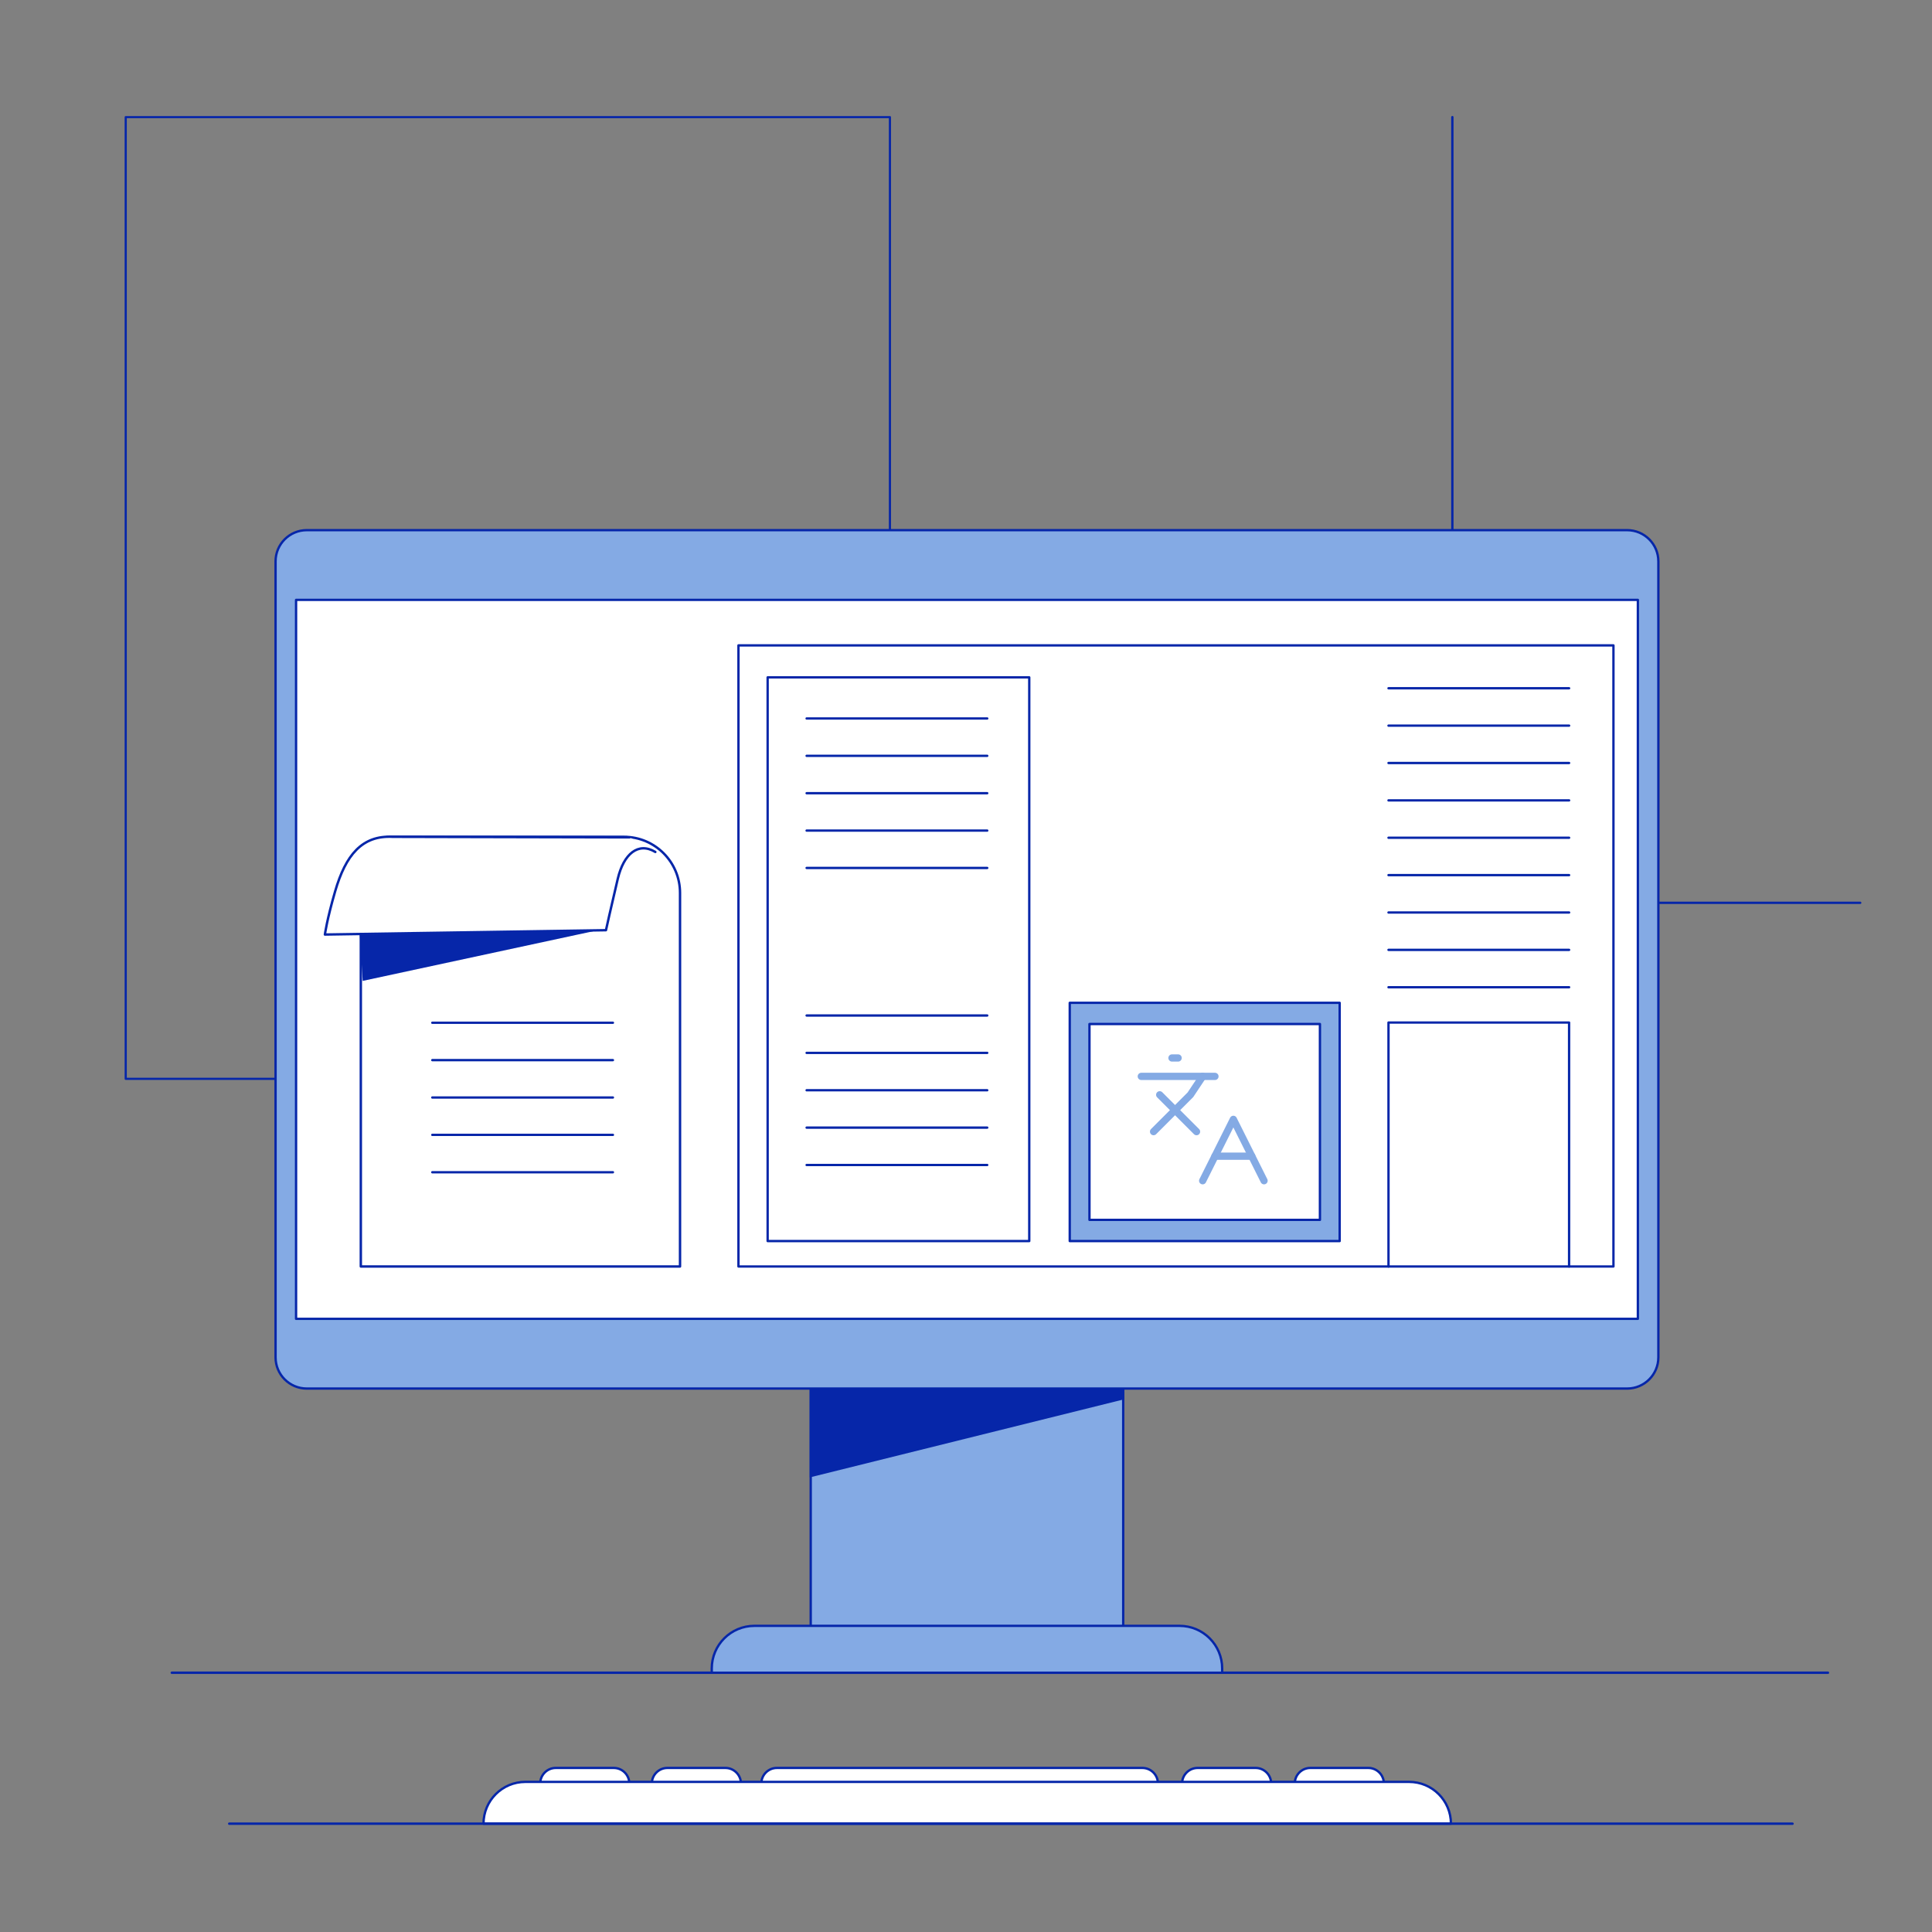 <svg width="1600" height="1600" viewBox="0 0 1600 1600" fill="none" xmlns="http://www.w3.org/2000/svg">
<rect x="0" y="0" width="1600" height="1600" fill="#808080" stroke="none"/>
<g clip-path="url(#clip0_24_18742)">
<mask id="mask0_24_18742" style="mask-type:luminance" maskUnits="userSpaceOnUse" x="0" y="0" width="1600" height="1600">
<path d="M1600 0H0V1600H1600V0Z" fill="white"/>
</mask>
<g mask="url(#mask0_24_18742)">
<path d="M737 893.444H104.112V97H737V893.444Z" stroke="#0626A9" stroke-width="1.779" stroke-linecap="round" stroke-linejoin="round"/>
<path d="M1540.56 747.666H1202.78V97" stroke="#0626A9" stroke-width="1.934" stroke-linecap="round" stroke-linejoin="round"/>
<path d="M142.28 1385.28H1513.84" stroke="#0626A9" stroke-width="2" stroke-linecap="round" stroke-linejoin="round"/>
<path d="M930.2 1365.87H671.402V935.621H930.2V1365.87Z" fill="#84AAE4"/>
<path d="M930.2 1365.87H671.402V935.621H930.2V1365.87Z" stroke="#0626A9" stroke-width="1.934" stroke-linecap="round" stroke-linejoin="round"/>
<path d="M1012.15 1385.28H589.449V1381.77C589.449 1362.27 605.255 1346.46 624.752 1346.46H976.85C996.347 1346.46 1012.15 1362.27 1012.15 1381.77V1385.28Z" fill="#84AAE4"/>
<path d="M1012.15 1385.28H589.449V1381.77C589.449 1362.27 605.255 1346.46 624.752 1346.46H976.85C996.347 1346.46 1012.15 1362.27 1012.15 1381.77V1385.28Z" stroke="#0626A9" stroke-width="1.934" stroke-linecap="round" stroke-linejoin="round"/>
<path d="M670.593 1223.53L931.009 1158.83L929.391 1077.96L670.593 1145.89V1223.53Z" fill="#0626A9"/>
<path d="M1347.51 1149.94H254.09C239.797 1149.94 228.211 1138.35 228.211 1124.06V464.933C228.211 450.64 239.797 439.053 254.09 439.053H1347.51C1361.8 439.053 1373.39 450.64 1373.39 464.933V1124.06C1373.39 1138.35 1361.8 1149.94 1347.51 1149.94Z" fill="#84AAE4"/>
<path d="M1347.51 1149.94H254.09C239.797 1149.94 228.211 1138.35 228.211 1124.06V464.933C228.211 450.64 239.797 439.053 254.09 439.053H1347.51C1361.8 439.053 1373.39 450.64 1373.39 464.933V1124.06C1373.39 1138.35 1361.8 1149.94 1347.51 1149.94Z" stroke="#0626A9" stroke-width="1.934" stroke-linecap="round" stroke-linejoin="round"/>
<path d="M1356.41 1092.19H245.194V496.799H1356.41V1092.19Z" fill="white"/>
<path d="M1356.41 1092.19H245.194V496.799H1356.41V1092.19Z" stroke="#0626A9" stroke-width="1.934" stroke-linecap="round" stroke-linejoin="round"/>
<path d="M1336.19 1048.84H611.555V534.485H1336.19V1048.84Z" fill="white"/>
<path d="M1336.19 1048.84H611.555V534.485H1336.19V1048.84Z" stroke="#0626A9" stroke-width="1.934" stroke-linecap="round" stroke-linejoin="round"/>
<path d="M1109.45 1027.8H885.915V830.492H1109.45V1027.8Z" fill="#84AAE4"/>
<path d="M1109.45 1027.8H885.915V830.492H1109.45V1027.8Z" stroke="#0626A9" stroke-width="1.934" stroke-linecap="round" stroke-linejoin="round"/>
<path d="M1093.11 1010.25H902.25V848.045H1093.11V1010.25Z" fill="white"/>
<path d="M1093.11 1010.25H902.25V848.045H1093.11V1010.25Z" stroke="#0626A9" stroke-width="1.934" stroke-linecap="round" stroke-linejoin="round"/>
<path d="M960.417 906.667L990.917 937.167" stroke="#84AAE4" stroke-width="6" stroke-linecap="round" stroke-linejoin="round"/>
<path d="M955.333 937.167L985.833 906.667L996 891.417" stroke="#84AAE4" stroke-width="6" stroke-linecap="round" stroke-linejoin="round"/>
<path d="M945.167 891.417H1006.17" stroke="#84AAE4" stroke-width="6" stroke-linecap="round" stroke-linejoin="round"/>
<path d="M970.583 876.167H975.666" stroke="#84AAE4" stroke-width="6" stroke-linecap="round" stroke-linejoin="round"/>
<path d="M1046.83 977.833L1021.42 927L996 977.833" stroke="#84AAE4" stroke-width="6" stroke-linecap="round" stroke-linejoin="round"/>
<path d="M1006.17 957.5H1036.67" stroke="#84AAE4" stroke-width="6" stroke-linecap="round" stroke-linejoin="round"/>
<path d="M1149.89 569.989H1299.48" stroke="#0626A9" stroke-width="1.934" stroke-linecap="round" stroke-linejoin="round"/>
<path d="M1149.89 600.94H1299.48" stroke="#0626A9" stroke-width="1.934" stroke-linecap="round" stroke-linejoin="round"/>
<path d="M1149.89 631.891H1299.48" stroke="#0626A9" stroke-width="1.934" stroke-linecap="round" stroke-linejoin="round"/>
<path d="M1149.89 662.842H1299.48" stroke="#0626A9" stroke-width="1.934" stroke-linecap="round" stroke-linejoin="round"/>
<path d="M1149.89 693.793H1299.48" stroke="#0626A9" stroke-width="1.934" stroke-linecap="round" stroke-linejoin="round"/>
<path d="M1149.89 724.743H1299.48" stroke="#0626A9" stroke-width="1.934" stroke-linecap="round" stroke-linejoin="round"/>
<path d="M1149.89 755.694H1299.48" stroke="#0626A9" stroke-width="1.934" stroke-linecap="round" stroke-linejoin="round"/>
<path d="M1149.89 786.645H1299.48" stroke="#0626A9" stroke-width="1.934" stroke-linecap="round" stroke-linejoin="round"/>
<path d="M1149.89 817.596H1299.48" stroke="#0626A9" stroke-width="1.934" stroke-linecap="round" stroke-linejoin="round"/>
<path d="M1299.45 1048.87V846.827H1149.89V1048.87" stroke="#0626A9" stroke-width="1.934" stroke-linecap="round" stroke-linejoin="round"/>
<path d="M635.729 1027.8H852.385V560.962H635.729V1027.8Z" stroke="#0626A9" stroke-width="1.934" stroke-linecap="round" stroke-linejoin="round"/>
<path d="M323.866 693.019H516.689C542.358 693.019 563.167 713.828 563.167 739.497V1048.85H298.813V718.072C298.813 704.235 310.029 693.019 323.866 693.019Z" fill="white"/>
<path d="M323.866 693.019H516.689C542.358 693.019 563.167 713.828 563.167 739.497V1048.85H298.813V718.072C298.813 704.235 310.029 693.019 323.866 693.019Z" stroke="#0626A9" stroke-width="2" stroke-linecap="round" stroke-linejoin="round"/>
<path d="M542.724 705.558C528.502 697.019 516.492 707.191 511.613 727.78C505.983 751.537 501.835 770.352 501.835 770.352L269.058 773.944C269.058 773.944 270.724 761.612 277.561 738.115C286.275 708.17 299.808 691.617 325.249 693.019L521.391 693.463" fill="white"/>
<path d="M542.724 705.558C528.502 697.019 516.492 707.191 511.613 727.78C505.983 751.537 501.835 770.352 501.835 770.352L269.058 773.944C269.058 773.944 270.724 761.612 277.561 738.115C286.275 708.17 299.808 691.617 325.249 693.019L521.391 693.463" stroke="#0626A9" stroke-width="2" stroke-linecap="round" stroke-linejoin="round"/>
<path d="M300.368 812.338L495.265 770.352L297.983 774.056L300.368 812.338Z" fill="#0626A9"/>
<path d="M508.28 1489.91H460.28C453.162 1489.91 447.391 1484.14 447.391 1477.02C447.391 1469.9 453.162 1464.13 460.28 1464.13H508.28C515.398 1464.13 521.169 1469.9 521.169 1477.02C521.169 1484.14 515.398 1489.91 508.28 1489.91Z" fill="white"/>
<path d="M508.28 1489.91H460.28C453.162 1489.91 447.391 1484.14 447.391 1477.02C447.391 1469.9 453.162 1464.13 460.28 1464.13H508.28C515.398 1464.13 521.169 1469.9 521.169 1477.02C521.169 1484.14 515.398 1489.91 508.28 1489.91Z" stroke="#0626A9" stroke-width="1.934" stroke-linecap="round" stroke-linejoin="round"/>
<path d="M600.724 1489.91H552.724C545.606 1489.91 539.835 1484.14 539.835 1477.02C539.835 1469.9 545.606 1464.13 552.724 1464.13H600.724C607.842 1464.13 613.613 1469.9 613.613 1477.02C613.613 1484.14 607.842 1489.91 600.724 1489.91Z" fill="white"/>
<path d="M600.724 1489.91H552.724C545.606 1489.91 539.835 1484.14 539.835 1477.02C539.835 1469.9 545.606 1464.13 552.724 1464.13H600.724C607.842 1464.13 613.613 1469.9 613.613 1477.02C613.613 1484.14 607.842 1489.91 600.724 1489.91Z" stroke="#0626A9" stroke-width="1.934" stroke-linecap="round" stroke-linejoin="round"/>
<path d="M1039.83 1489.91H991.834C984.716 1489.91 978.945 1484.14 978.945 1477.02C978.945 1469.9 984.716 1464.13 991.834 1464.13H1039.83C1046.95 1464.13 1052.72 1469.9 1052.72 1477.02C1052.72 1484.14 1046.95 1489.91 1039.83 1489.91Z" fill="white"/>
<path d="M1039.83 1489.91H991.834C984.716 1489.91 978.945 1484.14 978.945 1477.02C978.945 1469.9 984.716 1464.13 991.834 1464.13H1039.83C1046.95 1464.13 1052.72 1469.9 1052.72 1477.02C1052.72 1484.14 1046.95 1489.91 1039.83 1489.91Z" stroke="#0626A9" stroke-width="1.934" stroke-linecap="round" stroke-linejoin="round"/>
<path d="M1133.17 1489.91H1085.17C1078.05 1489.91 1072.28 1484.14 1072.28 1477.02C1072.28 1469.9 1078.05 1464.13 1085.17 1464.13H1133.17C1140.29 1464.13 1146.06 1469.9 1146.06 1477.02C1146.06 1484.14 1140.29 1489.91 1133.17 1489.91Z" fill="white"/>
<path d="M1133.17 1489.91H1085.17C1078.05 1489.91 1072.28 1484.14 1072.28 1477.02C1072.28 1469.9 1078.05 1464.13 1085.17 1464.13H1133.17C1140.29 1464.13 1146.06 1469.9 1146.06 1477.02C1146.06 1484.14 1140.29 1489.91 1133.17 1489.91Z" stroke="#0626A9" stroke-width="1.934" stroke-linecap="round" stroke-linejoin="round"/>
<path d="M946.057 1489.91H643.391C636.273 1489.91 630.502 1484.14 630.502 1477.02C630.502 1469.9 636.273 1464.13 643.391 1464.13H946.057C953.175 1464.13 958.946 1469.9 958.946 1477.02C958.946 1484.14 953.175 1489.91 946.057 1489.91Z" fill="white"/>
<path d="M946.057 1489.91H643.391C636.273 1489.91 630.502 1484.14 630.502 1477.02C630.502 1469.9 636.273 1464.13 643.391 1464.13H946.057C953.175 1464.13 958.946 1469.9 958.946 1477.02C958.946 1484.14 953.175 1489.91 946.057 1489.91Z" stroke="#0626A9" stroke-width="1.934" stroke-linecap="round" stroke-linejoin="round"/>
<path d="M1201.61 1510.3H400.428C400.428 1491.19 415.927 1475.69 435.046 1475.69H1167C1186.11 1475.69 1201.61 1491.19 1201.61 1510.3Z" fill="white"/>
<path d="M1201.61 1510.3H400.428C400.428 1491.19 415.927 1475.69 435.046 1475.69H1167C1186.11 1475.69 1201.61 1491.19 1201.61 1510.3Z" stroke="#0626A9" stroke-width="1.934" stroke-linecap="round" stroke-linejoin="round"/>
<path d="M189.836 1510.3H1484.5" stroke="#0626A9" stroke-width="2" stroke-linecap="round" stroke-linejoin="round"/>
<path d="M358 847H507.596" stroke="#0626A9" stroke-width="1.934" stroke-linecap="round" stroke-linejoin="round"/>
<path d="M358 877.951H507.596" stroke="#0626A9" stroke-width="1.934" stroke-linecap="round" stroke-linejoin="round"/>
<path d="M358 908.902H507.596" stroke="#0626A9" stroke-width="1.934" stroke-linecap="round" stroke-linejoin="round"/>
<path d="M358 939.852H507.596" stroke="#0626A9" stroke-width="1.934" stroke-linecap="round" stroke-linejoin="round"/>
<path d="M358 970.803H507.596" stroke="#0626A9" stroke-width="1.934" stroke-linecap="round" stroke-linejoin="round"/>
<path d="M668 595H817.596" stroke="#0626A9" stroke-width="1.934" stroke-linecap="round" stroke-linejoin="round"/>
<path d="M668 625.951H817.596" stroke="#0626A9" stroke-width="1.934" stroke-linecap="round" stroke-linejoin="round"/>
<path d="M668 656.902H817.596" stroke="#0626A9" stroke-width="1.934" stroke-linecap="round" stroke-linejoin="round"/>
<path d="M668 687.852H817.596" stroke="#0626A9" stroke-width="1.934" stroke-linecap="round" stroke-linejoin="round"/>
<path d="M668 718.803H817.596" stroke="#0626A9" stroke-width="1.934" stroke-linecap="round" stroke-linejoin="round"/>
<path d="M668 841H817.596" stroke="#0626A9" stroke-width="1.934" stroke-linecap="round" stroke-linejoin="round"/>
<path d="M668 871.951H817.596" stroke="#0626A9" stroke-width="1.934" stroke-linecap="round" stroke-linejoin="round"/>
<path d="M668 902.902H817.596" stroke="#0626A9" stroke-width="1.934" stroke-linecap="round" stroke-linejoin="round"/>
<path d="M668 933.852H817.596" stroke="#0626A9" stroke-width="1.934" stroke-linecap="round" stroke-linejoin="round"/>
<path d="M668 964.803H817.596" stroke="#0626A9" stroke-width="1.934" stroke-linecap="round" stroke-linejoin="round"/>
</g>
</g>
<defs>
<clipPath id="clip0_24_18742">
<rect width="1600" height="1600" fill="white"/>
</clipPath>
</defs>
</svg>
